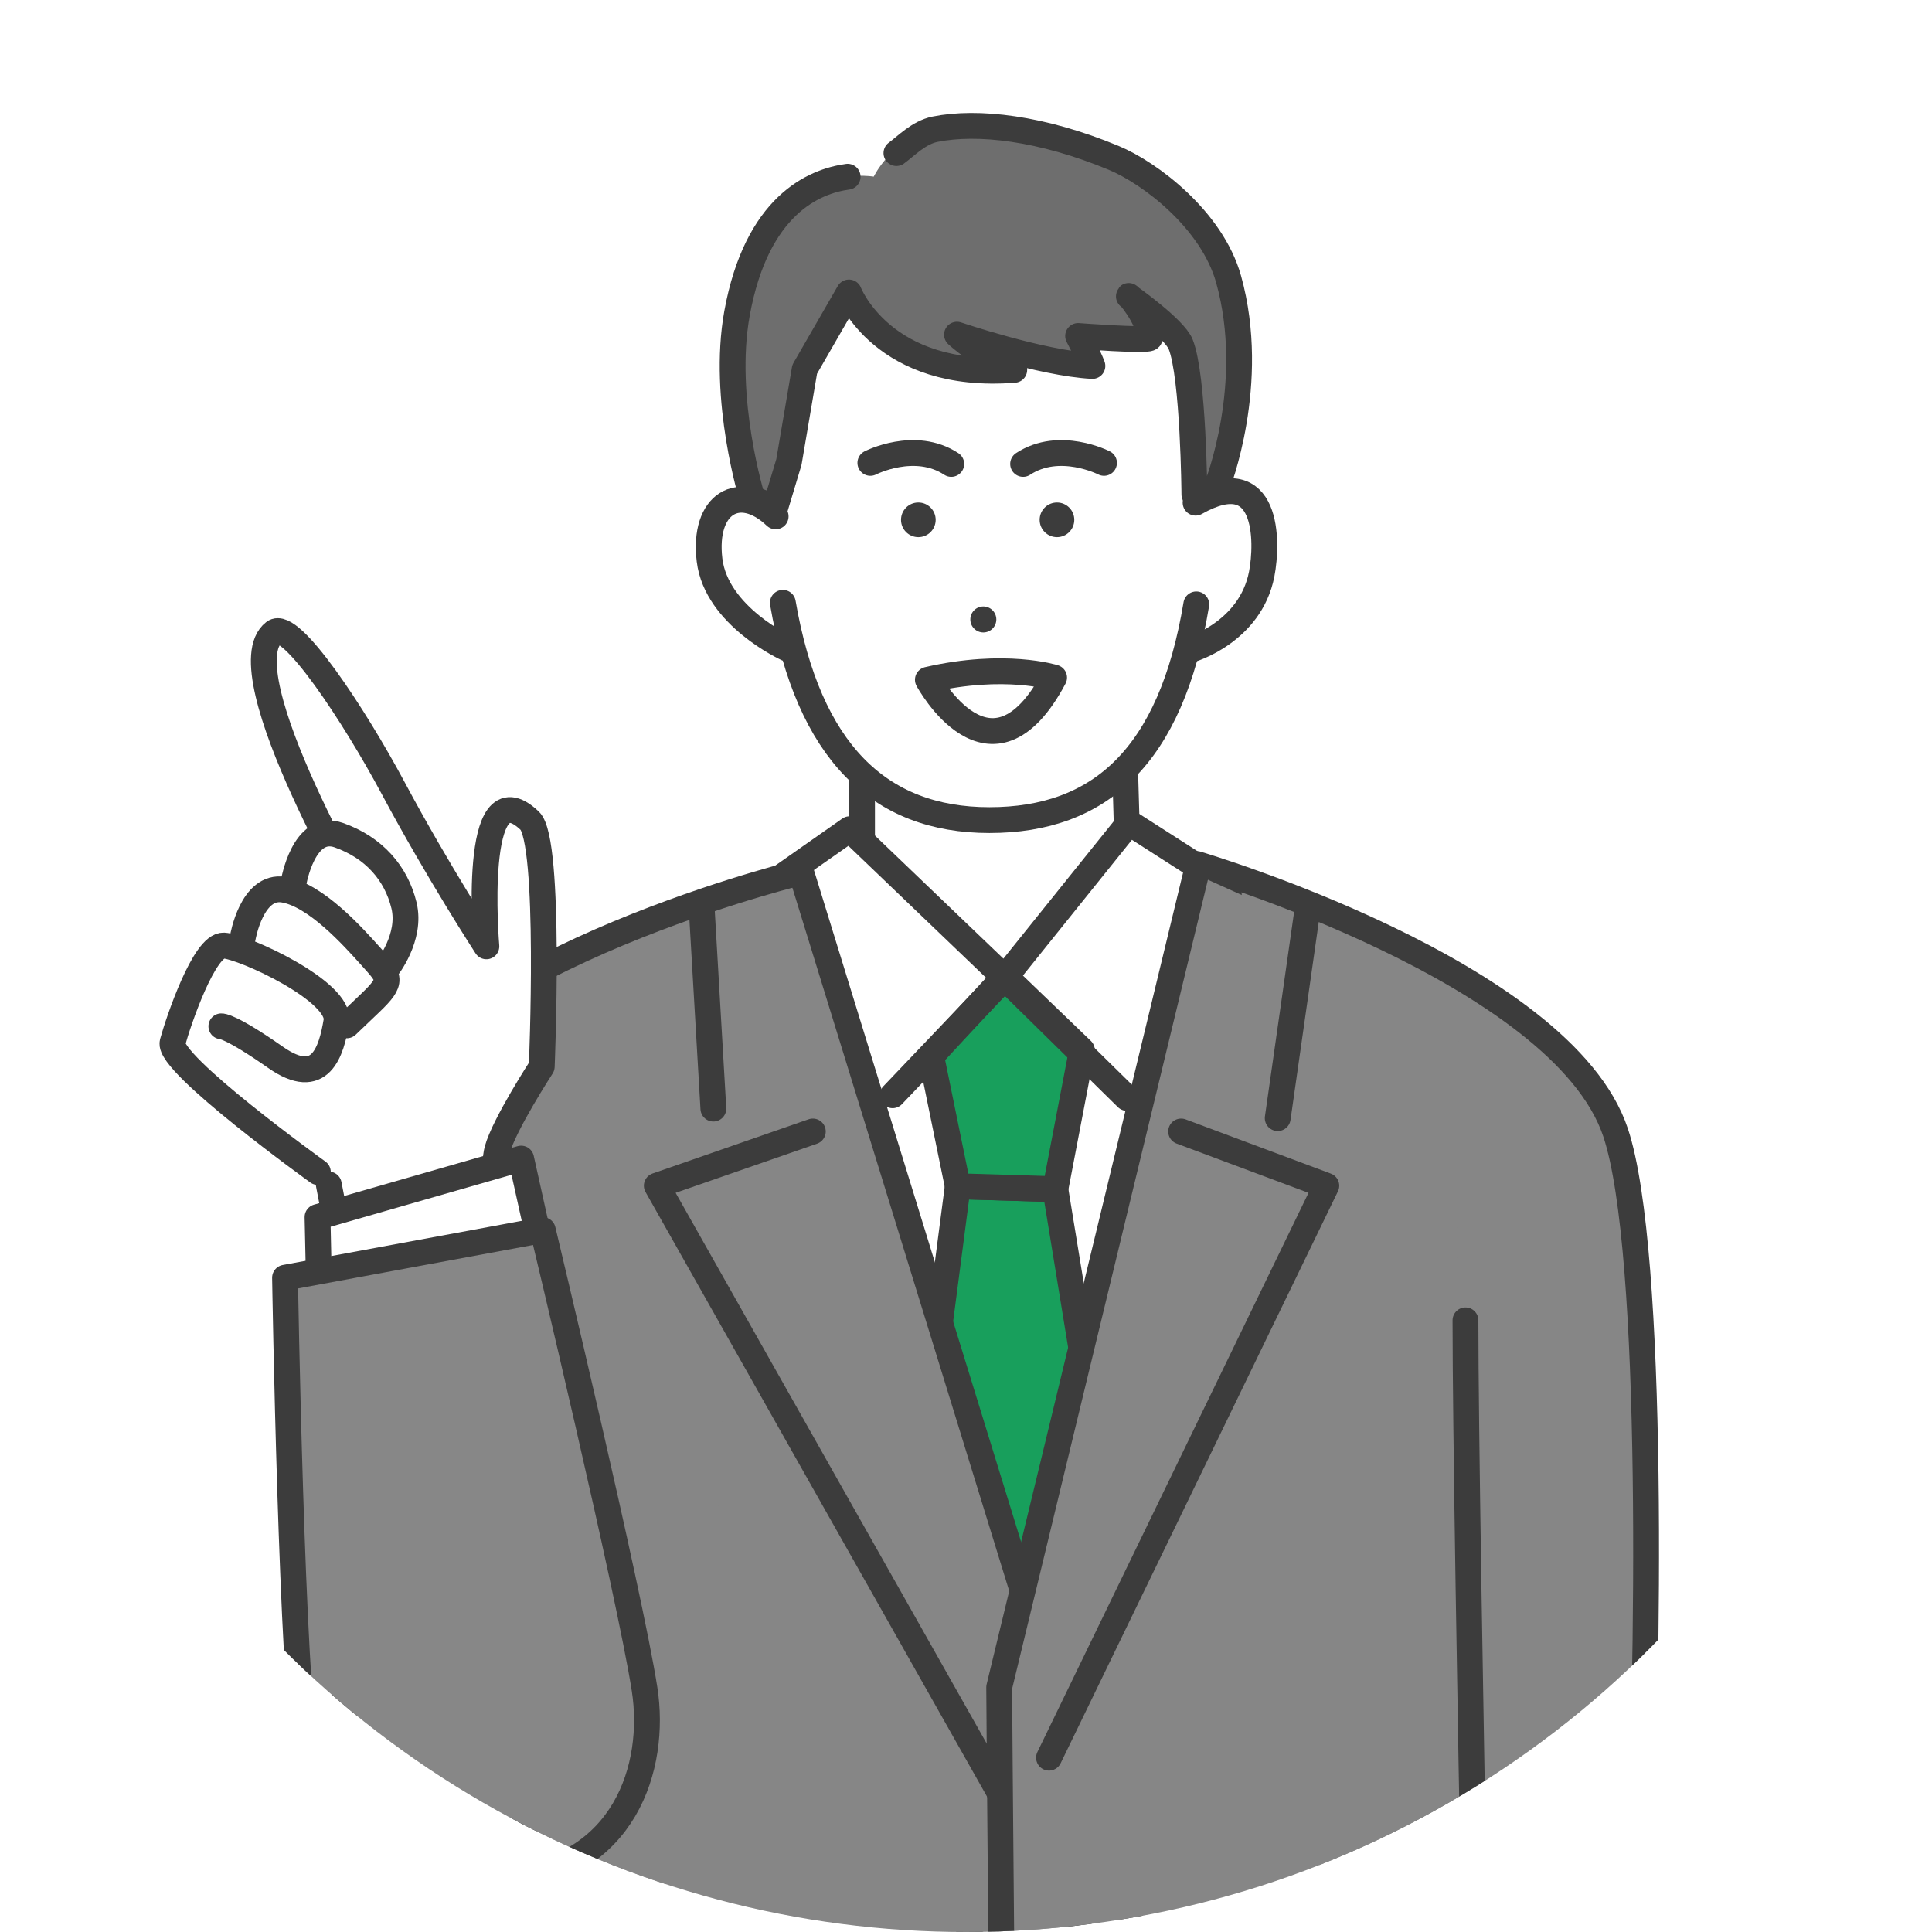 <?xml version="1.0" encoding="UTF-8"?><svg id="b" xmlns="http://www.w3.org/2000/svg" xmlns:xlink="http://www.w3.org/1999/xlink" viewBox="0 0 223 223"><defs><style>.e,.f{fill:none;}.e,.g,.h,.i{stroke:#3c3c3c;stroke-linecap:round;stroke-linejoin:round;stroke-width:2.98px;}.f,.j,.k,.l,.m{stroke-width:0px;}.g,.m{fill:#fff;}.j{fill:#868686;}.k{fill:#6e6e6e;}.h{fill:#878787;}.l{fill:#3c3c3c;}.n{clip-path:url(#d);}.i{fill:#189f5c;}</style><clipPath id="d"><circle class="f" cx="111.5" cy="111.5" r="111.5"/></clipPath></defs><g id="c"><g class="n"><rect class="m" x="-28" y="-38" width="326" height="372"/><polygon class="g" points="99.5 83.33 99.5 103.22 114.72 121.12 126.24 115.36 131 108.61 130.26 102.47 129.51 76.58 99.5 83.33"/><polygon class="g" points="83.82 105.7 98.07 95.71 115.96 112.85 130.33 94.96 151.98 108.84 121.96 264.91 83.82 105.7"/><polygon class="i" points="110.55 136.92 107.48 160.46 115.67 209.93 127.61 172.74 121.81 137.26 110.55 136.92"/><polygon class="i" points="107.48 121.91 110.55 136.92 121.81 137.26 124.88 121.22 116.01 112.69 107.48 121.91"/><polyline class="e" points="103.03 126.42 115.96 112.85 130.08 126.73"/><path class="j" d="M92.44,100.59l33.39,108.29-4.75,47.02s-7.25,27.01-26.76,28.51c-19.51,1.5-35.61,2-35.61,2l1.38-68.78s-7.88-99.59-1.13-104.47c6.75-4.88,33.49-12.58,33.49-12.58Z"/><path class="j" d="M86.3,102.82s-38.87,10.15-43.75,27.41c-3.94,13.94,22.97,51.62,24.1,74.5,1.13,22.88-23.82,71.05-23.82,71.05l21.76-1.13,17.36-81.03,4.36-90.81Z"/><path class="j" d="M143.3,102.82s38.87,10.15,43.75,27.41c3.94,13.94,3.1,63.4,1.98,86.28-1.13,22.88-2.25,59.27-2.25,59.27l-21.76-1.13-17.36-81.03-4.36-90.81Z"/><path class="e" d="M92.44,100.59l33.39,108.29-4.75,47.02s-7.25,27.01-26.76,28.51c-19.51,1.5-35.61,2-35.61,2l1.38-68.78s1.67-39.42,1.6-69.03"/><path class="e" d="M91.32,100.97s-42.58,10.7-48.77,29.26c-4.58,13.75-3.1,63.4-1.98,86.28"/><path class="e" d="M138.15,99.73s42.15,12.44,48.33,31c4.58,13.75,3.77,62.9,2.64,85.78"/><line class="e" x1="80.97" y1="104.45" x2="82.34" y2="127.96"/><polyline class="e" points="93.82 130.6 75.81 136.86 118.33 212.14"/><path class="j" d="M138.14,100.97l-23.26,93.79s.38,55.52.75,62.65c.38,7.13,10.13,24.01,24.01,25.51,13.88,1.5,31.39-.18,31.39-.18,0,0-3.03-72.97-3.03-96.98s.4-71.16.4-71.16l-30.26-13.63Z"/><path class="e" d="M138.21,100.22l-22.88,94.54s.38,55.52.75,62.65c.38,7.13,10.13,24.01,24.01,25.51,13.88,1.5,31.29,0,31.29,0,0,0-2.23-106.51-2.23-130.52"/><line class="e" x1="150.81" y1="105.73" x2="147.48" y2="129.06"/><polyline class="e" points="136.33 130.6 153.09 136.86 121.08 202.88"/><path class="m" d="M140.16,53.24c0,29.62-9.8,41.42-25.96,41.42s-25.96-12.86-25.96-41.42c0-22.59,12.12-33.58,25.96-33.58s25.96,8.84,25.96,33.58Z"/><path class="k" d="M92.88,42.63l-1.82,10.7-1.58,5.25-2.63-1s-3.58-11.49-1.78-21.41c3.3-18.13,15.78-15.78,15.78-15.78,0,0,2.13-4.46,7.06-5.46,4.93-1,12.32-.15,20.63,3.3,4.2,1.74,11.35,7.15,13.27,14.01,3.36,12.04-1.32,23.84-1.32,23.84l-2.63,1s-.1-13.61-1.58-17.33c-.72-1.82-5.98-5.53-5.98-5.53-.28-.49,2.4,2.55,2.4,4.81-.35.36-8.26-.24-8.26-.24,0,0,1.29,2.45,1.65,3.46-5.86-.3-15.63-3.61-15.63-3.61,0,0,2.7,2.55,6.61,4.06-15.18,1.2-19.08-8.93-19.08-8.93l-5.11,8.87Z"/><path class="m" d="M138.71,73.45s5.61-2.48,6.92-5.98c1.32-3.5,0-12-6.58-10.75"/><path class="m" d="M92.43,74.6s-9.74-3.45-10.53-9.95c-.79-6.5,2.9-9.05,6.58-7.3"/><path class="e" d="M137.39,75s6.92-1.98,8.24-8.73c.73-3.75.79-13.01-7.63-8.25"/><path class="e" d="M90.85,74.85s-8.16-3.7-8.95-10.2c-.79-6.5,3.42-9.05,7.63-5.05"/><path class="e" d="M138.08,69.76c-2.92,17.58-11.15,24.9-23.88,24.9s-20.88-7.9-23.84-25.08"/><path class="e" d="M103.47,17.67c1.1-.8,2.57-2.37,4.44-2.75,4.93-1,12.32-.15,20.63,3.3,4.2,1.74,11.35,7.15,13.27,14.01,3.36,12.04-1.32,23.84-1.32,23.84l-2.63,1s-.1-13.61-1.58-17.33c-.72-1.82-5.98-5.53-5.98-5.53-.28-.49,2.4,2.55,2.4,4.81-.35.36-8.26-.24-8.26-.24,0,0,1.29,2.45,1.65,3.46-5.86-.3-15.63-3.61-15.63-3.61,0,0,2.7,2.55,6.61,4.06-15.18,1.2-19.08-8.93-19.08-8.93l-5.11,8.87-1.82,10.7-1.58,5.25-2.63-1s-3.58-11.49-1.78-21.41c2.26-12.45,8.86-15.24,12.77-15.77"/><circle class="l" cx="113.5" cy="71.5" r="1.5"/><path class="e" d="M107.1,78.46s7.27,13.49,14.57-.25c0,0-5.66-1.8-14.57.25Z"/><circle class="l" cx="106" cy="60" r="2"/><path class="g" d="M100.46,53.43s5.14-2.64,9.34.12"/><circle class="l" cx="122" cy="60" r="2"/><path class="g" d="M127.43,53.43s-5.14-2.64-9.34.12"/><path class="g" d="M42.81,106.14s-16.92-28.66-11.17-33.16c1.92-1.5,9.21,9.51,13.75,18,5.13,9.6,10.75,18.25,10.75,18.25,0,0-1.78-20.95,5-14.5,2.49,2.37,1.39,28.38,1.39,28.38,0,0-4.35,6.69-5.14,9.62s-.14,20.42-.14,20.42l-16.66-2.78-2.64-13.65"/><path class="g" d="M33.89,101.87s1.15-6.9,5.22-5.47c4.07,1.44,6.62,4.4,7.52,8.1.9,3.7-1.97,7.27-1.97,7.27"/><path class="g" d="M28.02,108.24s1.03-6.16,4.73-5.55c3.7.62,7.97,5.38,10.11,7.77,2.14,2.38,2.59,2.71-.12,5.3l-2.71,2.59"/><path class="g" d="M36.69,135.28s-17.43-12.54-16.77-14.96c.66-2.42,3.66-11.3,5.92-11.18s13.56,5.3,12.99,8.75c-.58,3.45-1.81,7.81-7.03,4.15-5.22-3.66-6.25-3.58-6.25-3.58"/><polygon class="g" points="36.65 140.48 60.15 133.73 63.15 147.23 36.9 151.98 36.65 140.48"/><path class="h" d="M32.9,147.48l29.75-5.5s10,41.75,11.75,53c1.39,8.93-2.25,20.75-16.25,22s-21-4.25-22.75-13.5-2.5-56-2.5-56Z"/></g></g></svg>